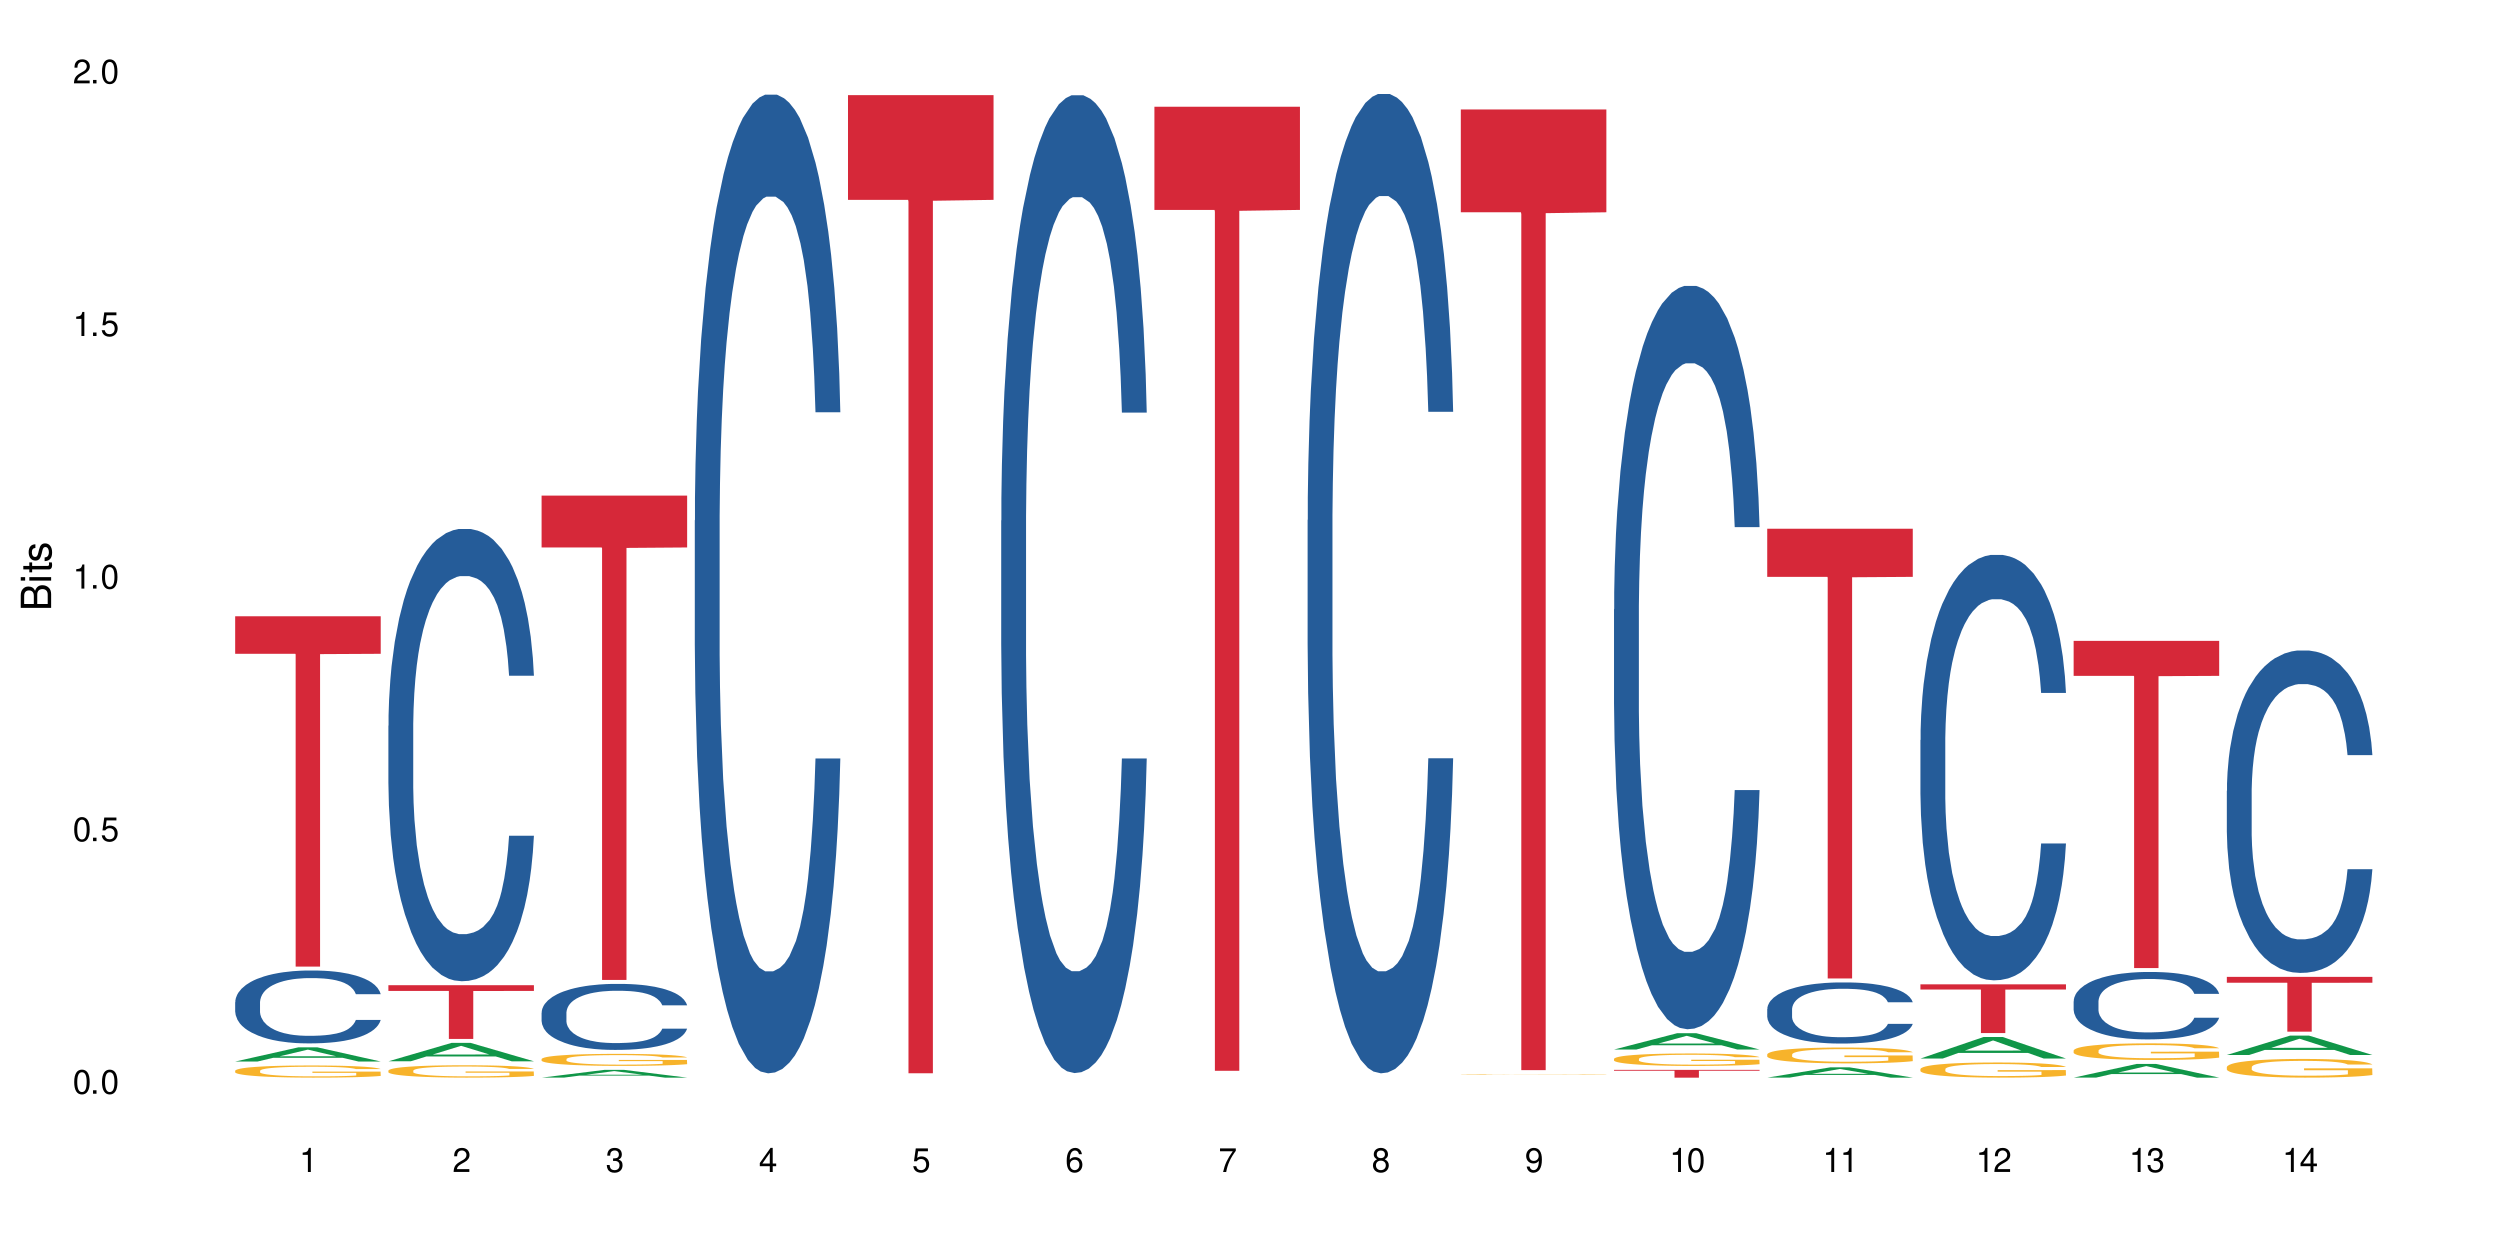 <?xml version="1.0" encoding="UTF-8"?>
<svg xmlns="http://www.w3.org/2000/svg" xmlns:xlink="http://www.w3.org/1999/xlink" width="720" height="360" viewBox="0 0 720 360">
<defs>
<g>
<g id="glyph-0-0">
</g>
<g id="glyph-0-1">
<path d="M 2.641 -6.938 C 2 -6.938 1.422 -6.656 1.078 -6.172 C 0.641 -5.562 0.406 -4.641 0.406 -3.359 C 0.406 -1.016 1.188 0.219 2.641 0.219 C 4.078 0.219 4.859 -1.016 4.859 -3.297 C 4.859 -4.641 4.656 -5.547 4.203 -6.172 C 3.844 -6.656 3.281 -6.938 2.641 -6.938 Z M 2.641 -6.188 C 3.547 -6.188 4 -5.25 4 -3.375 C 4 -1.406 3.562 -0.484 2.625 -0.484 C 1.734 -0.484 1.281 -1.438 1.281 -3.344 C 1.281 -5.25 1.734 -6.188 2.641 -6.188 Z M 2.641 -6.188 "/>
</g>
<g id="glyph-0-2">
<path d="M 1.828 -1 L 0.828 -1 L 0.828 0 L 1.828 0 Z M 1.828 -1 "/>
</g>
<g id="glyph-0-3">
<path d="M 4.562 -6.797 L 1.062 -6.797 L 0.547 -3.094 L 1.328 -3.094 C 1.719 -3.562 2.047 -3.734 2.578 -3.734 C 3.484 -3.734 4.062 -3.109 4.062 -2.094 C 4.062 -1.125 3.484 -0.531 2.578 -0.531 C 1.828 -0.531 1.375 -0.906 1.188 -1.672 L 0.328 -1.672 C 0.453 -1.109 0.547 -0.844 0.75 -0.594 C 1.125 -0.078 1.828 0.219 2.594 0.219 C 3.969 0.219 4.922 -0.781 4.922 -2.219 C 4.922 -3.562 4.031 -4.484 2.719 -4.484 C 2.25 -4.484 1.859 -4.359 1.469 -4.062 L 1.734 -5.969 L 4.562 -5.969 Z M 4.562 -6.797 "/>
</g>
<g id="glyph-0-4">
<path d="M 2.484 -4.938 L 2.484 0 L 3.328 0 L 3.328 -6.938 L 2.766 -6.938 C 2.469 -5.875 2.281 -5.734 0.984 -5.562 L 0.984 -4.938 Z M 2.484 -4.938 "/>
</g>
<g id="glyph-0-5">
<path d="M 4.859 -0.828 L 1.281 -0.828 C 1.359 -1.406 1.672 -1.781 2.5 -2.281 L 3.469 -2.828 C 4.406 -3.344 4.906 -4.062 4.906 -4.906 C 4.906 -5.484 4.672 -6.031 4.266 -6.406 C 3.859 -6.766 3.375 -6.938 2.719 -6.938 C 1.859 -6.938 1.219 -6.625 0.844 -6.031 C 0.609 -5.672 0.5 -5.234 0.484 -4.531 L 1.328 -4.531 C 1.359 -5.016 1.406 -5.281 1.531 -5.516 C 1.75 -5.938 2.188 -6.203 2.703 -6.203 C 3.469 -6.203 4.031 -5.641 4.031 -4.891 C 4.031 -4.344 3.719 -3.859 3.125 -3.516 L 2.234 -3 C 0.812 -2.172 0.406 -1.531 0.328 -0.016 L 4.859 -0.016 Z M 4.859 -0.828 "/>
</g>
<g id="glyph-0-6">
<path d="M 2.125 -3.188 L 2.578 -3.188 C 3.5 -3.188 3.984 -2.766 3.984 -1.922 C 3.984 -1.062 3.469 -0.531 2.594 -0.531 C 1.656 -0.531 1.203 -1 1.156 -2.016 L 0.312 -2.016 C 0.344 -1.453 0.438 -1.094 0.609 -0.781 C 0.953 -0.109 1.625 0.219 2.547 0.219 C 3.953 0.219 4.859 -0.625 4.859 -1.938 C 4.859 -2.828 4.516 -3.297 3.703 -3.594 C 4.344 -3.844 4.656 -4.328 4.656 -5.031 C 4.656 -6.219 3.875 -6.938 2.578 -6.938 C 1.203 -6.938 0.484 -6.172 0.453 -4.703 L 1.297 -4.703 C 1.312 -5.125 1.344 -5.359 1.453 -5.578 C 1.641 -5.969 2.062 -6.203 2.594 -6.203 C 3.344 -6.203 3.797 -5.75 3.797 -5 C 3.797 -4.516 3.609 -4.219 3.25 -4.047 C 3.016 -3.953 2.703 -3.922 2.125 -3.906 Z M 2.125 -3.188 "/>
</g>
<g id="glyph-0-7">
<path d="M 3.141 -1.672 L 3.141 0 L 3.984 0 L 3.984 -1.672 L 4.984 -1.672 L 4.984 -2.438 L 3.984 -2.438 L 3.984 -6.938 L 3.359 -6.938 L 0.266 -2.578 L 0.266 -1.672 Z M 3.141 -2.438 L 1 -2.438 L 3.141 -5.5 Z M 3.141 -2.438 "/>
</g>
<g id="glyph-0-8">
<path d="M 4.781 -5.125 C 4.609 -6.266 3.891 -6.938 2.844 -6.938 C 2.094 -6.938 1.422 -6.578 1.031 -5.953 C 0.594 -5.266 0.406 -4.422 0.406 -3.172 C 0.406 -2 0.578 -1.25 0.984 -0.641 C 1.359 -0.078 1.953 0.219 2.703 0.219 C 3.984 0.219 4.922 -0.75 4.922 -2.094 C 4.922 -3.375 4.062 -4.281 2.844 -4.281 C 2.172 -4.281 1.641 -4.031 1.281 -3.516 C 1.281 -5.234 1.828 -6.188 2.797 -6.188 C 3.391 -6.188 3.797 -5.797 3.938 -5.125 Z M 2.734 -3.531 C 3.547 -3.531 4.062 -2.953 4.062 -2.031 C 4.062 -1.156 3.484 -0.531 2.703 -0.531 C 1.922 -0.531 1.328 -1.188 1.328 -2.078 C 1.328 -2.938 1.906 -3.531 2.734 -3.531 Z M 2.734 -3.531 "/>
</g>
<g id="glyph-0-9">
<path d="M 4.984 -6.797 L 0.438 -6.797 L 0.438 -5.969 L 4.109 -5.969 C 2.5 -3.656 1.828 -2.234 1.328 0 L 2.219 0 C 2.594 -2.172 3.453 -4.047 4.984 -6.094 Z M 4.984 -6.797 "/>
</g>
<g id="glyph-0-10">
<path d="M 3.75 -3.656 C 4.469 -4.094 4.688 -4.438 4.688 -5.078 C 4.688 -6.172 3.844 -6.938 2.641 -6.938 C 1.438 -6.938 0.594 -6.172 0.594 -5.094 C 0.594 -4.438 0.812 -4.094 1.516 -3.656 C 0.734 -3.266 0.359 -2.703 0.359 -1.922 C 0.359 -0.656 1.281 0.219 2.641 0.219 C 3.984 0.219 4.922 -0.656 4.922 -1.922 C 4.922 -2.703 4.531 -3.266 3.75 -3.656 Z M 2.641 -6.188 C 3.359 -6.188 3.812 -5.75 3.812 -5.062 C 3.812 -4.406 3.344 -3.984 2.641 -3.984 C 1.922 -3.984 1.453 -4.406 1.453 -5.078 C 1.453 -5.75 1.922 -6.188 2.641 -6.188 Z M 2.641 -3.266 C 3.484 -3.266 4.062 -2.719 4.062 -1.906 C 4.062 -1.078 3.484 -0.531 2.625 -0.531 C 1.797 -0.531 1.219 -1.094 1.219 -1.906 C 1.219 -2.719 1.781 -3.266 2.641 -3.266 Z M 2.641 -3.266 "/>
</g>
<g id="glyph-0-11">
<path d="M 0.516 -1.578 C 0.672 -0.453 1.406 0.219 2.438 0.219 C 3.188 0.219 3.859 -0.141 4.266 -0.766 C 4.688 -1.453 4.891 -2.297 4.891 -3.547 C 4.891 -4.719 4.703 -5.453 4.312 -6.078 C 3.938 -6.641 3.344 -6.938 2.594 -6.938 C 1.297 -6.938 0.359 -5.969 0.359 -4.625 C 0.359 -3.344 1.234 -2.453 2.453 -2.453 C 3.094 -2.453 3.578 -2.672 4.016 -3.203 C 4 -1.484 3.469 -0.531 2.5 -0.531 C 1.906 -0.531 1.484 -0.906 1.359 -1.578 Z M 2.578 -6.203 C 3.375 -6.203 3.969 -5.531 3.969 -4.641 C 3.969 -3.797 3.391 -3.188 2.547 -3.188 C 1.734 -3.188 1.234 -3.766 1.234 -4.688 C 1.234 -5.562 1.797 -6.203 2.578 -6.203 Z M 2.578 -6.203 "/>
</g>
<g id="glyph-1-0">
</g>
<g id="glyph-1-1">
<path d="M 0 -0.953 L 0 -4.891 C 0 -5.719 -0.234 -6.344 -0.734 -6.797 C -1.188 -7.234 -1.812 -7.469 -2.5 -7.469 C -3.547 -7.469 -4.188 -7 -4.625 -5.875 C -4.984 -6.688 -5.625 -7.094 -6.531 -7.094 C -7.172 -7.094 -7.734 -6.859 -8.141 -6.391 C -8.562 -5.922 -8.75 -5.344 -8.75 -4.5 L -8.75 -0.953 Z M -4.984 -2.062 L -7.766 -2.062 L -7.766 -4.219 C -7.766 -4.844 -7.688 -5.203 -7.453 -5.5 C -7.219 -5.812 -6.859 -5.969 -6.375 -5.969 C -5.891 -5.969 -5.531 -5.812 -5.297 -5.5 C -5.062 -5.203 -4.984 -4.844 -4.984 -4.219 Z M -0.984 -2.062 L -4 -2.062 L -4 -4.781 C -4 -5.766 -3.438 -6.359 -2.484 -6.359 C -1.547 -6.359 -0.984 -5.766 -0.984 -4.781 Z M -0.984 -2.062 "/>
</g>
<g id="glyph-1-2">
<path d="M -6.281 -1.797 L -6.281 -0.797 L 0 -0.797 L 0 -1.797 Z M -8.75 -1.797 L -8.75 -0.797 L -7.484 -0.797 L -7.484 -1.797 Z M -8.75 -1.797 "/>
</g>
<g id="glyph-1-3">
<path d="M -6.281 -3.047 L -6.281 -2.016 L -8.016 -2.016 L -8.016 -1.016 L -6.281 -1.016 L -6.281 -0.172 L -5.469 -0.172 L -5.469 -1.016 L -0.719 -1.016 C -0.078 -1.016 0.281 -1.453 0.281 -2.234 C 0.281 -2.5 0.25 -2.719 0.188 -3.047 L -0.641 -3.047 C -0.609 -2.906 -0.594 -2.766 -0.594 -2.562 C -0.594 -2.141 -0.719 -2.016 -1.156 -2.016 L -5.469 -2.016 L -5.469 -3.047 Z M -6.281 -3.047 "/>
</g>
<g id="glyph-1-4">
<path d="M -4.531 -5.25 C -5.766 -5.25 -6.469 -4.422 -6.469 -2.969 C -6.469 -1.516 -5.719 -0.562 -4.547 -0.562 C -3.562 -0.562 -3.094 -1.062 -2.734 -2.562 L -2.516 -3.484 C -2.344 -4.188 -2.094 -4.469 -1.641 -4.469 C -1.047 -4.469 -0.641 -3.875 -0.641 -3 C -0.641 -2.453 -0.797 -2 -1.062 -1.75 C -1.25 -1.594 -1.422 -1.531 -1.875 -1.469 L -1.875 -0.406 C -0.422 -0.453 0.281 -1.266 0.281 -2.922 C 0.281 -4.5 -0.5 -5.516 -1.719 -5.516 C -2.656 -5.516 -3.172 -4.984 -3.469 -3.734 L -3.703 -2.766 C -3.891 -1.953 -4.156 -1.609 -4.594 -1.609 C -5.188 -1.609 -5.547 -2.125 -5.547 -2.938 C -5.547 -3.75 -5.203 -4.172 -4.531 -4.203 Z M -4.531 -5.25 "/>
</g>
</g>
</defs>
<rect x="-72" y="-36" width="864" height="432" fill="rgb(100%, 100%, 100%)" fill-opacity="1"/>
<path fill-rule="nonzero" fill="rgb(6.275%, 58.824%, 28.235%)" fill-opacity="1" d="M 67.73 305.715 L 67.777 305.711 L 85.914 301.637 L 91.422 301.637 L 109.648 305.719 L 103.242 305.719 L 98.676 304.652 L 78.656 304.652 L 74.18 305.715 L 67.73 305.715 L 80.582 304.215 L 96.84 304.211 L 88.734 302.305 L 88.645 302.301 L 88.555 302.312 L 80.539 304.211 L 80.582 304.215 Z M 67.73 305.715 "/>
<path fill-rule="nonzero" fill="rgb(14.51%, 36.078%, 60%)" fill-opacity="1" d="M 67.73 288.645 L 67.781 288.625 L 67.781 288.164 L 67.934 287.434 L 68.293 286.516 L 68.652 285.883 L 69.57 284.75 L 70.848 283.656 L 72.18 282.812 L 73.148 282.312 L 74.02 281.93 L 76.012 281.219 L 77.289 280.855 L 78.672 280.527 L 80.355 280.203 L 81.582 280.012 L 84.344 279.703 L 86.391 279.57 L 87.973 279.512 L 91.398 279.512 L 93.441 279.59 L 94.926 279.684 L 96.562 279.84 L 97.941 280.012 L 100.344 280.434 L 102.492 280.969 L 103.461 281.277 L 104.996 281.871 L 106.172 282.445 L 106.988 282.945 L 107.91 283.656 L 108.727 284.52 L 109.34 285.496 L 109.648 286.324 L 102.492 286.324 L 102.133 285.555 L 101.723 284.961 L 100.957 284.176 L 100.191 283.617 L 99.117 283.062 L 98.145 282.695 L 96.816 282.332 L 95.641 282.102 L 94.414 281.93 L 93.238 281.812 L 90.988 281.699 L 88.383 281.699 L 87.41 281.738 L 85.418 281.891 L 84.344 282.023 L 82.812 282.293 L 81.738 282.543 L 80.461 282.926 L 79.59 283.254 L 78.516 283.75 L 77.75 284.191 L 76.883 284.828 L 76.371 285.305 L 75.91 285.844 L 75.5 286.477 L 75.195 287.148 L 74.988 287.859 L 74.887 288.547 L 74.887 291.523 L 74.988 292.211 L 75.246 293.02 L 75.91 294.188 L 76.883 295.207 L 78.004 296.012 L 79.078 296.586 L 79.691 296.855 L 80.512 297.164 L 81.789 297.547 L 83.629 297.93 L 84.703 298.082 L 86.34 298.238 L 88.023 298.312 L 90.273 298.312 L 92.27 298.238 L 93.598 298.141 L 94.977 297.988 L 96.867 297.66 L 98.043 297.355 L 99.066 296.988 L 99.832 296.625 L 100.344 296.316 L 101.109 295.723 L 101.723 295.07 L 102.184 294.398 L 102.492 293.746 L 109.648 293.746 L 109.34 294.516 L 108.883 295.262 L 108.422 295.82 L 107.707 296.492 L 106.887 297.086 L 105.711 297.758 L 104.742 298.199 L 103.461 298.68 L 102.285 299.043 L 101.008 299.367 L 99.117 299.754 L 97.891 299.945 L 96.562 300.117 L 94.977 300.27 L 92.984 300.406 L 90.836 300.48 L 88.844 300.5 L 86.695 300.461 L 85.109 300.387 L 83.016 300.211 L 80.41 299.867 L 78.516 299.504 L 77.035 299.137 L 75.758 298.754 L 74.324 298.238 L 72.484 297.391 L 71.359 296.738 L 70.594 296.203 L 69.723 295.453 L 69.109 294.785 L 68.395 293.707 L 67.883 292.348 L 67.73 291.293 Z M 67.73 288.645 "/>
<path fill-rule="nonzero" fill="rgb(96.863%, 70.196%, 16.863%)" fill-opacity="1" d="M 67.73 308.355 L 67.781 308.355 L 67.781 308.289 L 67.988 308.145 L 68.496 307.949 L 69.164 307.785 L 69.879 307.656 L 70.34 307.59 L 71.105 307.492 L 71.77 307.422 L 73.457 307.281 L 75.602 307.145 L 76.777 307.086 L 78.109 307.031 L 80 306.973 L 80.867 306.949 L 83.527 306.898 L 86.543 306.867 L 89.863 306.855 L 91.398 306.859 L 93.496 306.875 L 96.355 306.91 L 97.992 306.941 L 99.27 306.973 L 100.602 307.016 L 102.234 307.078 L 103.77 307.156 L 104.996 307.23 L 106.223 307.328 L 107.246 307.43 L 108.113 307.543 L 108.883 307.676 L 109.34 307.789 L 109.648 307.898 L 102.543 307.898 L 102.133 307.789 L 101.672 307.703 L 100.906 307.598 L 100.141 307.52 L 99.375 307.457 L 97.941 307.375 L 96.715 307.324 L 95.18 307.281 L 93.699 307.25 L 92.012 307.23 L 90.988 307.227 L 88.281 307.227 L 85.828 307.246 L 84.395 307.273 L 83.375 307.297 L 81.941 307.348 L 81.074 307.387 L 80.562 307.41 L 79.027 307.508 L 78.004 307.598 L 77.445 307.66 L 76.727 307.754 L 76.215 307.844 L 75.652 307.969 L 75.348 308.066 L 74.938 308.285 L 74.887 308.859 L 75.039 308.98 L 75.348 309.113 L 75.758 309.227 L 76.371 309.348 L 76.984 309.441 L 78.059 309.566 L 78.977 309.648 L 79.691 309.703 L 81.074 309.789 L 81.637 309.816 L 82.965 309.875 L 84.344 309.922 L 86.031 309.957 L 87.309 309.977 L 89.355 309.992 L 91.961 309.992 L 95.027 309.977 L 96.969 309.949 L 98.301 309.922 L 99.168 309.902 L 100.242 309.867 L 101.008 309.836 L 101.723 309.801 L 102.594 309.746 L 102.594 308.98 L 89.969 308.977 L 89.969 308.621 L 109.598 308.617 L 109.648 309.867 L 108.574 309.953 L 107.246 310.035 L 105.969 310.102 L 104.637 310.152 L 102.746 310.215 L 101.215 310.254 L 98.863 310.297 L 96.715 310.328 L 94.465 310.348 L 92.473 310.355 L 90.121 310.359 L 88.023 310.352 L 85.777 310.332 L 83.988 310.309 L 82.352 310.277 L 80.715 310.234 L 78.672 310.168 L 77.34 310.113 L 75.961 310.047 L 74.582 309.965 L 73.355 309.879 L 72.535 309.812 L 71.719 309.734 L 70.848 309.641 L 70.031 309.531 L 69.418 309.43 L 68.855 309.32 L 68.445 309.215 L 68.039 309.07 L 67.832 308.953 L 67.73 308.855 Z M 67.73 308.355 "/>
<path fill-rule="nonzero" fill="rgb(83.922%, 15.686%, 22.353%)" fill-opacity="1" d="M 67.73 177.492 L 109.648 177.492 L 109.648 188.293 L 92.18 188.387 L 92.18 278.375 L 85.148 278.375 L 85.148 188.48 L 85.047 188.293 L 67.73 188.293 Z M 67.73 177.492 "/>
<path fill-rule="nonzero" fill="rgb(6.275%, 58.824%, 28.235%)" fill-opacity="1" d="M 111.855 305.648 L 111.898 305.645 L 130.035 300.355 L 135.543 300.355 L 153.77 305.656 L 147.367 305.656 L 142.801 304.27 L 122.781 304.27 L 118.301 305.648 L 111.855 305.648 L 124.707 303.699 L 140.961 303.695 L 132.855 301.219 L 132.766 301.215 L 132.68 301.23 L 124.66 303.695 L 124.707 303.699 Z M 111.855 305.648 "/>
<path fill-rule="nonzero" fill="rgb(14.51%, 36.078%, 60%)" fill-opacity="1" d="M 111.855 209.016 L 111.906 208.898 L 111.906 206.039 L 112.059 201.516 L 112.418 195.801 L 112.773 191.871 L 113.695 184.848 L 114.973 178.062 L 116.301 172.824 L 117.273 169.727 L 118.141 167.348 L 120.137 162.941 L 121.414 160.68 L 122.793 158.656 L 124.48 156.629 L 125.707 155.441 L 128.469 153.535 L 130.512 152.703 L 132.098 152.344 L 135.523 152.344 L 137.566 152.82 L 139.047 153.418 L 140.684 154.367 L 142.066 155.441 L 144.469 158.059 L 146.613 161.395 L 147.586 163.297 L 149.117 166.988 L 150.293 170.562 L 151.113 173.656 L 152.031 178.062 L 152.852 183.418 L 153.465 189.492 L 153.77 194.609 L 146.613 194.609 L 146.258 189.848 L 145.848 186.156 L 145.082 181.277 L 144.312 177.824 L 143.242 174.371 L 142.27 172.109 L 140.941 169.848 L 139.766 168.418 L 138.539 167.348 L 137.363 166.633 L 135.113 165.918 L 132.504 165.918 L 131.535 166.156 L 129.539 167.109 L 128.469 167.941 L 126.934 169.609 L 125.859 171.156 L 124.582 173.539 L 123.715 175.562 L 122.641 178.656 L 121.875 181.395 L 121.004 185.324 L 120.492 188.301 L 120.031 191.633 L 119.625 195.562 L 119.316 199.73 L 119.113 204.137 L 119.012 208.422 L 119.012 226.875 L 119.113 231.16 L 119.367 236.164 L 120.031 243.426 L 121.004 249.734 L 122.129 254.734 L 123.203 258.309 L 123.816 259.973 L 124.633 261.879 L 125.91 264.262 L 127.75 266.641 L 128.824 267.594 L 130.461 268.547 L 132.148 269.023 L 134.398 269.023 L 136.391 268.547 L 137.719 267.953 L 139.102 267 L 140.992 264.977 L 142.168 263.07 L 143.188 260.809 L 143.957 258.547 L 144.469 256.641 L 145.234 252.949 L 145.848 248.902 L 146.309 244.734 L 146.613 240.688 L 153.77 240.688 L 153.465 245.449 L 153.004 250.094 L 152.543 253.547 L 151.828 257.711 L 151.012 261.402 L 149.836 265.57 L 148.863 268.309 L 147.586 271.285 L 146.41 273.547 L 145.133 275.57 L 143.242 277.953 L 142.012 279.145 L 140.684 280.215 L 139.102 281.168 L 137.105 282 L 134.961 282.477 L 132.965 282.598 L 130.82 282.359 L 129.234 281.883 L 127.137 280.809 L 124.531 278.668 L 122.641 276.406 L 121.156 274.141 L 119.879 271.762 L 118.449 268.547 L 116.609 263.309 L 115.484 259.262 L 114.715 255.926 L 113.848 251.281 L 113.234 247.117 L 112.52 240.449 L 112.008 231.996 L 111.855 225.445 Z M 111.855 209.016 "/>
<path fill-rule="nonzero" fill="rgb(96.863%, 70.196%, 16.863%)" fill-opacity="1" d="M 111.855 308.32 L 111.906 308.316 L 111.906 308.25 L 112.109 308.105 L 112.621 307.902 L 113.285 307.738 L 114 307.605 L 114.461 307.539 L 115.227 307.441 L 115.891 307.367 L 117.578 307.223 L 119.727 307.086 L 120.902 307.027 L 122.23 306.973 L 124.121 306.91 L 124.992 306.887 L 127.648 306.836 L 130.664 306.801 L 133.988 306.793 L 135.523 306.797 L 137.617 306.809 L 140.48 306.844 L 142.117 306.879 L 143.395 306.91 L 144.723 306.953 L 146.359 307.016 L 147.891 307.094 L 149.117 307.172 L 150.348 307.27 L 151.367 307.375 L 152.238 307.488 L 153.004 307.625 L 153.465 307.742 L 153.77 307.855 L 146.664 307.855 L 146.258 307.742 L 145.797 307.652 L 145.031 307.543 L 144.262 307.465 L 143.496 307.406 L 142.066 307.32 L 140.84 307.27 L 139.305 307.223 L 137.82 307.191 L 136.137 307.172 L 135.113 307.168 L 132.402 307.168 L 129.949 307.191 L 128.52 307.215 L 127.496 307.242 L 126.066 307.289 L 125.195 307.328 L 124.684 307.355 L 123.152 307.457 L 122.129 307.547 L 121.566 307.609 L 120.852 307.707 L 120.34 307.797 L 119.777 307.926 L 119.469 308.023 L 119.062 308.246 L 119.012 308.832 L 119.164 308.953 L 119.469 309.09 L 119.879 309.207 L 120.492 309.328 L 121.105 309.426 L 122.18 309.551 L 123.102 309.637 L 123.816 309.691 L 125.195 309.777 L 125.758 309.809 L 127.086 309.867 L 128.469 309.914 L 130.152 309.953 L 131.434 309.973 L 133.477 309.988 L 136.082 309.988 L 139.152 309.969 L 141.094 309.941 L 142.422 309.914 L 143.293 309.895 L 144.363 309.855 L 145.133 309.824 L 145.848 309.789 L 146.715 309.734 L 146.715 308.953 L 134.09 308.953 L 134.09 308.586 L 153.719 308.582 L 153.77 309.855 L 152.699 309.945 L 151.367 310.031 L 150.09 310.094 L 148.762 310.148 L 146.871 310.211 L 145.336 310.25 L 142.984 310.297 L 140.84 310.324 L 138.59 310.344 L 136.594 310.355 L 134.242 310.359 L 132.148 310.352 L 129.898 310.332 L 128.109 310.305 L 126.473 310.273 L 124.84 310.23 L 122.793 310.164 L 121.465 310.109 L 120.082 310.039 L 118.703 309.957 L 117.477 309.871 L 116.66 309.801 L 115.84 309.723 L 114.973 309.625 L 114.152 309.516 L 113.539 309.414 L 112.98 309.301 L 112.57 309.191 L 112.16 309.047 L 111.957 308.93 L 111.855 308.828 Z M 111.855 308.32 "/>
<path fill-rule="nonzero" fill="rgb(83.922%, 15.686%, 22.353%)" fill-opacity="1" d="M 111.855 283.734 L 153.77 283.734 L 153.77 285.391 L 136.301 285.406 L 136.301 299.215 L 129.273 299.215 L 129.273 285.418 L 129.172 285.391 L 111.855 285.391 Z M 111.855 283.734 "/>
<path fill-rule="nonzero" fill="rgb(6.275%, 58.824%, 28.235%)" fill-opacity="1" d="M 155.977 310.355 L 156.023 310.355 L 174.16 308.113 L 179.668 308.113 L 197.895 310.359 L 191.488 310.359 L 186.922 309.773 L 166.902 309.773 L 162.426 310.355 L 155.977 310.355 L 168.828 309.531 L 185.086 309.527 L 176.98 308.48 L 176.891 308.48 L 176.801 308.484 L 168.785 309.527 L 168.828 309.531 Z M 155.977 310.355 "/>
<path fill-rule="nonzero" fill="rgb(14.51%, 36.078%, 60%)" fill-opacity="1" d="M 155.977 291.637 L 156.027 291.621 L 156.027 291.203 L 156.18 290.543 L 156.539 289.707 L 156.898 289.133 L 157.816 288.109 L 159.094 287.117 L 160.426 286.355 L 161.395 285.902 L 162.266 285.555 L 164.258 284.91 L 165.535 284.582 L 166.918 284.285 L 168.602 283.992 L 169.828 283.816 L 172.59 283.539 L 174.637 283.418 L 176.219 283.367 L 179.645 283.367 L 181.688 283.434 L 183.172 283.523 L 184.809 283.66 L 186.188 283.816 L 188.59 284.199 L 190.738 284.688 L 191.707 284.965 L 193.242 285.504 L 194.418 286.023 L 195.234 286.477 L 196.156 287.117 L 196.973 287.902 L 197.586 288.789 L 197.895 289.535 L 190.738 289.535 L 190.379 288.84 L 189.969 288.301 L 189.203 287.59 L 188.438 287.086 L 187.363 286.582 L 186.391 286.25 L 185.062 285.918 L 183.887 285.711 L 182.66 285.555 L 181.484 285.449 L 179.234 285.348 L 176.629 285.348 L 175.656 285.383 L 173.664 285.52 L 172.59 285.641 L 171.059 285.887 L 169.984 286.109 L 168.707 286.457 L 167.836 286.754 L 166.762 287.207 L 165.996 287.605 L 165.129 288.18 L 164.617 288.613 L 164.156 289.102 L 163.746 289.672 L 163.441 290.281 L 163.234 290.926 L 163.133 291.551 L 163.133 294.242 L 163.234 294.871 L 163.492 295.598 L 164.156 296.66 L 165.129 297.582 L 166.25 298.309 L 167.324 298.832 L 167.938 299.074 L 168.758 299.352 L 170.035 299.699 L 171.875 300.047 L 172.949 300.188 L 174.582 300.324 L 176.27 300.395 L 178.52 300.395 L 180.512 300.324 L 181.844 300.238 L 183.223 300.102 L 185.113 299.805 L 186.289 299.527 L 187.312 299.195 L 188.078 298.867 L 188.59 298.59 L 189.355 298.051 L 189.969 297.457 L 190.43 296.852 L 190.738 296.258 L 197.895 296.258 L 197.586 296.953 L 197.129 297.633 L 196.668 298.137 L 195.953 298.746 L 195.133 299.285 L 193.957 299.891 L 192.988 300.293 L 191.707 300.727 L 190.531 301.055 L 189.254 301.352 L 187.363 301.699 L 186.137 301.871 L 184.809 302.027 L 183.223 302.168 L 181.23 302.289 L 179.082 302.359 L 177.09 302.375 L 174.941 302.344 L 173.355 302.273 L 171.262 302.117 L 168.652 301.805 L 166.762 301.473 L 165.281 301.145 L 164.004 300.797 L 162.57 300.324 L 160.73 299.562 L 159.605 298.969 L 158.84 298.484 L 157.969 297.805 L 157.355 297.199 L 156.641 296.227 L 156.129 294.992 L 155.977 294.035 Z M 155.977 291.637 "/>
<path fill-rule="nonzero" fill="rgb(96.863%, 70.196%, 16.863%)" fill-opacity="1" d="M 155.977 304.996 L 156.027 304.992 L 156.027 304.93 L 156.234 304.789 L 156.742 304.594 L 157.41 304.43 L 158.125 304.305 L 158.582 304.238 L 159.352 304.145 L 160.016 304.074 L 161.703 303.934 L 163.848 303.801 L 165.023 303.742 L 166.355 303.688 L 168.246 303.629 L 169.113 303.605 L 171.773 303.555 L 174.789 303.523 L 178.109 303.516 L 179.645 303.516 L 181.742 303.531 L 184.602 303.566 L 186.238 303.598 L 187.516 303.629 L 188.848 303.668 L 190.48 303.734 L 192.016 303.809 L 193.242 303.883 L 194.469 303.98 L 195.492 304.082 L 196.359 304.191 L 197.129 304.324 L 197.586 304.434 L 197.895 304.547 L 190.789 304.547 L 190.379 304.434 L 189.918 304.348 L 189.152 304.246 L 188.387 304.168 L 187.617 304.109 L 186.188 304.027 L 184.961 303.977 L 183.426 303.934 L 181.945 303.902 L 180.258 303.883 L 179.234 303.879 L 176.527 303.879 L 174.074 303.898 L 172.641 303.926 L 171.617 303.949 L 170.188 303.996 L 169.32 304.035 L 168.809 304.062 L 167.273 304.16 L 166.25 304.246 L 165.688 304.309 L 164.973 304.402 L 164.461 304.488 L 163.898 304.613 L 163.594 304.711 L 163.184 304.926 L 163.133 305.492 L 163.285 305.613 L 163.594 305.742 L 164.004 305.855 L 164.617 305.977 L 165.23 306.07 L 166.305 306.191 L 167.223 306.273 L 167.938 306.328 L 169.32 306.414 L 169.883 306.441 L 171.211 306.5 L 172.59 306.543 L 174.277 306.582 L 175.555 306.602 L 177.602 306.617 L 180.207 306.617 L 183.273 306.598 L 185.215 306.57 L 186.547 306.547 L 187.414 306.523 L 188.488 306.488 L 189.254 306.457 L 189.969 306.422 L 190.84 306.371 L 190.84 305.613 L 178.215 305.609 L 178.215 305.258 L 197.844 305.254 L 197.895 306.488 L 196.82 306.574 L 195.492 306.656 L 194.215 306.719 L 192.883 306.773 L 190.992 306.836 L 189.461 306.871 L 187.109 306.918 L 184.961 306.945 L 182.711 306.965 L 180.719 306.973 L 178.367 306.977 L 176.27 306.969 L 174.023 306.949 L 172.234 306.926 L 170.598 306.895 L 168.961 306.852 L 166.918 306.785 L 165.586 306.734 L 164.207 306.668 L 162.828 306.586 L 161.602 306.504 L 160.781 306.438 L 159.965 306.359 L 159.094 306.266 L 158.277 306.156 L 157.664 306.059 L 157.102 305.949 L 156.691 305.844 L 156.285 305.703 L 156.078 305.59 L 155.977 305.492 Z M 155.977 304.996 "/>
<path fill-rule="nonzero" fill="rgb(83.922%, 15.686%, 22.353%)" fill-opacity="1" d="M 155.977 142.738 L 197.895 142.738 L 197.895 157.668 L 180.426 157.801 L 180.426 282.227 L 173.395 282.227 L 173.395 157.93 L 173.293 157.668 L 155.977 157.668 Z M 155.977 142.738 "/>
<path fill-rule="nonzero" fill="rgb(14.51%, 36.078%, 60%)" fill-opacity="1" d="M 200.102 149.902 L 200.152 149.645 L 200.152 143.461 L 200.305 133.672 L 200.664 121.305 L 201.02 112.801 L 201.941 97.602 L 203.219 82.918 L 204.547 71.582 L 205.52 64.883 L 206.387 59.73 L 208.383 50.195 L 209.66 45.301 L 211.039 40.922 L 212.727 36.543 L 213.953 33.965 L 216.715 29.844 L 218.758 28.039 L 220.344 27.27 L 223.77 27.27 L 225.812 28.297 L 227.293 29.586 L 228.93 31.648 L 230.312 33.965 L 232.715 39.633 L 234.859 46.848 L 235.832 50.969 L 237.363 58.957 L 238.539 66.688 L 239.359 73.383 L 240.277 82.918 L 241.098 94.512 L 241.711 107.648 L 242.016 118.727 L 234.859 118.727 L 234.504 108.422 L 234.094 100.438 L 233.328 89.871 L 232.559 82.402 L 231.488 74.93 L 230.516 70.035 L 229.188 65.141 L 228.012 62.047 L 226.785 59.73 L 225.609 58.184 L 223.359 56.637 L 220.75 56.637 L 219.781 57.152 L 217.785 59.215 L 216.715 61.02 L 215.18 64.625 L 214.105 67.973 L 212.828 73.125 L 211.961 77.508 L 210.887 84.203 L 210.117 90.129 L 209.25 98.633 L 208.738 105.074 L 208.277 112.289 L 207.871 120.789 L 207.562 129.805 L 207.359 139.34 L 207.258 148.613 L 207.258 188.547 L 207.359 197.82 L 207.613 208.645 L 208.277 224.359 L 209.25 238.012 L 210.375 248.832 L 211.449 256.562 L 212.062 260.168 L 212.879 264.293 L 214.156 269.445 L 215.996 274.598 L 217.07 276.66 L 218.707 278.719 L 220.395 279.75 L 222.645 279.75 L 224.637 278.719 L 225.965 277.43 L 227.348 275.371 L 229.238 270.992 L 230.414 266.867 L 231.434 261.973 L 232.203 257.078 L 232.715 252.957 L 233.48 244.969 L 234.094 236.211 L 234.555 227.191 L 234.859 218.434 L 242.016 218.434 L 241.711 228.738 L 241.25 238.785 L 240.789 246.258 L 240.074 255.273 L 239.258 263.262 L 238.082 272.277 L 237.109 278.203 L 235.832 284.645 L 234.656 289.539 L 233.379 293.922 L 231.488 299.074 L 230.258 301.648 L 228.93 303.969 L 227.348 306.027 L 225.352 307.832 L 223.207 308.863 L 221.211 309.121 L 219.066 308.605 L 217.48 307.574 L 215.383 305.258 L 212.777 300.617 L 210.887 295.723 L 209.402 290.828 L 208.125 285.676 L 206.695 278.719 L 204.855 267.383 L 203.73 258.625 L 202.961 251.41 L 202.094 241.363 L 201.48 232.344 L 200.766 217.918 L 200.254 199.625 L 200.102 185.457 Z M 200.102 149.902 "/>
<path fill-rule="nonzero" fill="rgb(83.922%, 15.686%, 22.353%)" fill-opacity="1" d="M 244.223 27.402 L 286.141 27.402 L 286.141 57.559 L 268.672 57.82 L 268.672 309.109 L 261.641 309.109 L 261.641 58.086 L 261.539 57.559 L 244.223 57.559 Z M 244.223 27.402 "/>
<path fill-rule="nonzero" fill="rgb(14.51%, 36.078%, 60%)" fill-opacity="1" d="M 288.348 149.969 L 288.398 149.711 L 288.398 143.531 L 288.551 133.75 L 288.906 121.395 L 289.266 112.902 L 290.188 97.715 L 291.465 83.043 L 292.793 71.715 L 293.766 65.023 L 294.633 59.875 L 296.629 50.352 L 297.906 45.461 L 299.285 41.086 L 300.973 36.707 L 302.199 34.133 L 304.961 30.016 L 307.004 28.215 L 308.59 27.441 L 312.012 27.441 L 314.059 28.473 L 315.539 29.758 L 317.176 31.816 L 318.559 34.133 L 320.961 39.797 L 323.105 47.004 L 324.078 51.125 L 325.609 59.102 L 326.785 66.824 L 327.605 73.52 L 328.523 83.043 L 329.344 94.625 L 329.957 107.754 L 330.262 118.82 L 323.105 118.82 L 322.75 108.523 L 322.34 100.547 L 321.574 89.992 L 320.805 82.527 L 319.73 75.062 L 318.762 70.172 L 317.434 65.281 L 316.258 62.191 L 315.031 59.875 L 313.855 58.332 L 311.605 56.785 L 308.996 56.785 L 308.027 57.301 L 306.031 59.359 L 304.961 61.164 L 303.426 64.766 L 302.352 68.113 L 301.074 73.262 L 300.207 77.637 L 299.133 84.328 L 298.363 90.25 L 297.496 98.742 L 296.984 105.18 L 296.523 112.387 L 296.117 120.879 L 295.809 129.891 L 295.605 139.414 L 295.504 148.68 L 295.504 188.578 L 295.605 197.844 L 295.859 208.656 L 296.523 224.359 L 297.496 238 L 298.621 248.812 L 299.695 256.535 L 300.309 260.137 L 301.125 264.258 L 302.402 269.406 L 304.242 274.555 L 305.316 276.613 L 306.953 278.672 L 308.641 279.699 L 310.891 279.699 L 312.883 278.672 L 314.211 277.383 L 315.594 275.324 L 317.484 270.949 L 318.66 266.832 L 319.68 261.941 L 320.449 257.051 L 320.961 252.93 L 321.727 244.949 L 322.34 236.199 L 322.801 227.191 L 323.105 218.438 L 330.262 218.438 L 329.957 228.734 L 329.496 238.773 L 329.035 246.238 L 328.32 255.246 L 327.504 263.227 L 326.328 272.234 L 325.355 278.156 L 324.078 284.59 L 322.902 289.484 L 321.625 293.859 L 319.73 299.008 L 318.504 301.582 L 317.176 303.898 L 315.594 305.957 L 313.598 307.758 L 311.453 308.789 L 309.457 309.047 L 307.312 308.531 L 305.727 307.5 L 303.629 305.184 L 301.023 300.551 L 299.133 295.66 L 297.648 290.77 L 296.371 285.621 L 294.941 278.672 L 293.102 267.344 L 291.977 258.594 L 291.207 251.387 L 290.34 241.348 L 289.727 232.34 L 289.012 217.922 L 288.5 199.648 L 288.348 185.488 Z M 288.348 149.969 "/>
<path fill-rule="nonzero" fill="rgb(83.922%, 15.686%, 22.353%)" fill-opacity="1" d="M 332.469 30.73 L 374.387 30.73 L 374.387 60.453 L 356.918 60.715 L 356.918 308.395 L 349.887 308.395 L 349.887 60.973 L 349.785 60.453 L 332.469 60.453 Z M 332.469 30.73 "/>
<path fill-rule="nonzero" fill="rgb(14.51%, 36.078%, 60%)" fill-opacity="1" d="M 376.594 149.793 L 376.645 149.535 L 376.645 143.348 L 376.797 133.551 L 377.152 121.176 L 377.512 112.668 L 378.434 97.457 L 379.711 82.762 L 381.039 71.418 L 382.012 64.715 L 382.879 59.559 L 384.871 50.02 L 386.152 45.121 L 387.531 40.738 L 389.219 36.355 L 390.445 33.777 L 393.207 29.652 L 395.25 27.848 L 396.836 27.074 L 400.258 27.074 L 402.305 28.105 L 403.785 29.395 L 405.422 31.457 L 406.801 33.777 L 409.207 39.449 L 411.352 46.668 L 412.324 50.793 L 413.855 58.785 L 415.031 66.52 L 415.852 73.223 L 416.77 82.762 L 417.59 94.363 L 418.203 107.512 L 418.508 118.598 L 411.352 118.598 L 410.996 108.285 L 410.586 100.293 L 409.82 89.723 L 409.051 82.246 L 407.977 74.77 L 407.008 69.871 L 405.68 64.973 L 404.504 61.879 L 403.277 59.559 L 402.102 58.012 L 399.852 56.465 L 397.242 56.465 L 396.273 56.98 L 394.277 59.043 L 393.207 60.848 L 391.672 64.457 L 390.598 67.809 L 389.32 72.965 L 388.453 77.348 L 387.379 84.051 L 386.609 89.98 L 385.742 98.488 L 385.23 104.934 L 384.77 112.152 L 384.363 120.66 L 384.055 129.684 L 383.852 139.223 L 383.75 148.504 L 383.75 188.465 L 383.852 197.746 L 384.105 208.574 L 384.77 224.301 L 385.742 237.965 L 386.867 248.793 L 387.941 256.527 L 388.555 260.137 L 389.371 264.262 L 390.648 269.418 L 392.488 274.574 L 393.562 276.637 L 395.199 278.699 L 396.887 279.73 L 399.137 279.73 L 401.129 278.699 L 402.457 277.41 L 403.836 275.348 L 405.73 270.965 L 406.906 266.84 L 407.926 261.941 L 408.695 257.043 L 409.207 252.918 L 409.973 244.926 L 410.586 236.16 L 411.047 227.137 L 411.352 218.371 L 418.508 218.371 L 418.203 228.684 L 417.742 238.738 L 417.281 246.215 L 416.566 255.238 L 415.75 263.23 L 414.574 272.254 L 413.602 278.184 L 412.324 284.629 L 411.148 289.527 L 409.871 293.91 L 407.977 299.066 L 406.75 301.645 L 405.422 303.965 L 403.836 306.027 L 401.844 307.832 L 399.695 308.863 L 397.703 309.121 L 395.559 308.605 L 393.973 307.574 L 391.875 305.254 L 389.27 300.613 L 387.379 295.715 L 385.895 290.816 L 384.617 285.66 L 383.188 278.699 L 381.348 267.355 L 380.223 258.59 L 379.453 251.371 L 378.586 241.316 L 377.973 232.293 L 377.258 217.855 L 376.746 199.551 L 376.594 185.371 Z M 376.594 149.793 "/>
<path fill-rule="nonzero" fill="rgb(96.863%, 70.196%, 16.863%)" fill-opacity="1" d="M 420.715 309.406 L 420.766 309.406 L 420.969 309.398 L 421.48 309.391 L 422.145 309.383 L 422.863 309.375 L 423.32 309.371 L 424.09 309.367 L 424.754 309.363 L 426.441 309.359 L 428.586 309.352 L 429.762 309.348 L 431.094 309.348 L 432.984 309.344 L 433.852 309.344 L 436.512 309.34 L 439.527 309.34 L 442.848 309.336 L 444.383 309.34 L 450.977 309.34 L 452.254 309.344 L 453.582 309.344 L 455.219 309.348 L 456.754 309.352 L 459.207 309.359 L 460.23 309.363 L 461.098 309.371 L 461.863 309.375 L 462.324 309.383 L 462.633 309.387 L 455.527 309.387 L 455.117 309.383 L 454.656 309.379 L 453.891 309.371 L 453.125 309.367 L 452.355 309.367 L 450.926 309.363 L 449.699 309.359 L 448.164 309.359 L 446.684 309.355 L 437.379 309.355 L 436.355 309.359 L 434.926 309.359 L 434.059 309.363 L 433.547 309.363 L 432.012 309.367 L 430.988 309.371 L 430.426 309.375 L 429.711 309.379 L 429.199 309.383 L 428.637 309.391 L 428.332 309.395 L 427.922 309.406 L 427.871 309.434 L 428.023 309.438 L 428.332 309.445 L 428.742 309.449 L 429.969 309.457 L 431.039 309.465 L 431.961 309.469 L 432.676 309.473 L 434.059 309.477 L 434.617 309.477 L 435.949 309.48 L 437.328 309.48 L 439.016 309.484 L 449.953 309.484 L 451.285 309.48 L 453.227 309.48 L 453.992 309.477 L 454.707 309.477 L 455.578 309.473 L 455.578 309.438 L 442.953 309.438 L 442.953 309.422 L 462.582 309.422 L 462.633 309.48 L 461.559 309.484 L 460.23 309.488 L 458.953 309.488 L 457.621 309.492 L 455.73 309.496 L 454.195 309.496 L 451.848 309.5 L 445.457 309.5 L 443.105 309.504 L 441.008 309.5 L 435.336 309.5 L 433.699 309.496 L 431.652 309.492 L 430.324 309.492 L 427.566 309.484 L 426.336 309.48 L 424.703 309.473 L 423.832 309.469 L 423.016 309.465 L 422.402 309.457 L 421.84 309.453 L 421.43 309.449 L 421.023 309.441 L 420.816 309.438 L 420.715 309.43 Z M 420.715 309.406 "/>
<path fill-rule="nonzero" fill="rgb(83.922%, 15.686%, 22.353%)" fill-opacity="1" d="M 420.715 31.52 L 462.633 31.52 L 462.633 61.137 L 445.16 61.395 L 445.16 308.199 L 438.133 308.199 L 438.133 61.656 L 438.031 61.137 L 420.715 61.137 Z M 420.715 31.52 "/>
<path fill-rule="nonzero" fill="rgb(6.275%, 58.824%, 28.235%)" fill-opacity="1" d="M 464.836 302.262 L 464.883 302.258 L 483.02 297.562 L 488.527 297.562 L 506.754 302.266 L 500.352 302.266 L 495.781 301.039 L 475.766 301.039 L 471.285 302.262 L 464.836 302.262 L 477.691 300.531 L 493.945 300.527 L 485.84 298.332 L 485.75 298.328 L 485.66 298.34 L 477.645 300.527 L 477.691 300.531 Z M 464.836 302.262 "/>
<path fill-rule="nonzero" fill="rgb(14.51%, 36.078%, 60%)" fill-opacity="1" d="M 464.836 175.488 L 464.891 175.293 L 464.891 170.598 L 465.043 163.16 L 465.398 153.766 L 465.758 147.309 L 466.68 135.766 L 467.957 124.609 L 469.285 116 L 470.258 110.91 L 471.125 106.996 L 473.117 99.758 L 474.398 96.039 L 475.777 92.711 L 477.465 89.387 L 478.691 87.43 L 481.453 84.297 L 483.496 82.93 L 485.082 82.34 L 488.504 82.34 L 490.551 83.125 L 492.031 84.102 L 493.668 85.668 L 495.047 87.43 L 497.453 91.734 L 499.598 97.215 L 500.57 100.344 L 502.102 106.41 L 503.277 112.281 L 504.098 117.371 L 505.016 124.609 L 505.836 133.414 L 506.449 143.395 L 506.754 151.812 L 499.598 151.812 L 499.242 143.984 L 498.832 137.918 L 498.066 129.895 L 497.297 124.219 L 496.223 118.543 L 495.254 114.824 L 493.926 111.109 L 492.75 108.758 L 491.523 106.996 L 490.348 105.824 L 488.098 104.648 L 485.488 104.648 L 484.52 105.043 L 482.523 106.605 L 481.453 107.977 L 479.918 110.715 L 478.844 113.262 L 477.566 117.172 L 476.695 120.5 L 475.625 125.59 L 474.855 130.09 L 473.988 136.547 L 473.477 141.438 L 473.016 146.918 L 472.609 153.375 L 472.301 160.227 L 472.098 167.465 L 471.996 174.512 L 471.996 204.844 L 472.098 211.887 L 472.352 220.105 L 473.016 232.043 L 473.988 242.414 L 475.113 250.633 L 476.188 256.504 L 476.801 259.242 L 477.617 262.375 L 478.895 266.289 L 480.734 270.203 L 481.809 271.77 L 483.445 273.332 L 485.133 274.117 L 487.383 274.117 L 489.375 273.332 L 490.703 272.355 L 492.082 270.789 L 493.977 267.461 L 495.152 264.332 L 496.172 260.613 L 496.941 256.895 L 497.453 253.766 L 498.219 247.699 L 498.832 241.043 L 499.293 234.195 L 499.598 227.543 L 506.754 227.543 L 506.449 235.371 L 505.988 243 L 505.527 248.676 L 504.812 255.527 L 503.996 261.594 L 502.82 268.441 L 501.848 272.941 L 500.57 277.836 L 499.395 281.551 L 498.117 284.879 L 496.223 288.793 L 494.996 290.75 L 493.668 292.512 L 492.082 294.078 L 490.09 295.445 L 487.941 296.23 L 485.949 296.426 L 483.801 296.031 L 482.219 295.25 L 480.121 293.488 L 477.516 289.969 L 475.625 286.25 L 474.141 282.531 L 472.863 278.617 L 471.434 273.332 L 469.594 264.723 L 468.469 258.07 L 467.699 252.59 L 466.832 244.957 L 466.219 238.109 L 465.504 227.152 L 464.992 213.258 L 464.836 202.492 Z M 464.836 175.488 "/>
<path fill-rule="nonzero" fill="rgb(96.863%, 70.196%, 16.863%)" fill-opacity="1" d="M 464.836 304.941 L 464.891 304.938 L 464.891 304.871 L 465.094 304.723 L 465.605 304.52 L 466.27 304.355 L 466.984 304.223 L 467.445 304.152 L 468.211 304.055 L 468.875 303.984 L 470.562 303.836 L 472.711 303.699 L 473.887 303.641 L 475.215 303.586 L 477.105 303.523 L 477.977 303.5 L 480.633 303.445 L 483.648 303.414 L 486.973 303.402 L 488.504 303.406 L 490.602 303.422 L 493.465 303.457 L 495.102 303.488 L 496.379 303.523 L 497.707 303.566 L 499.344 303.629 L 500.875 303.707 L 502.102 303.789 L 503.328 303.887 L 504.352 303.992 L 505.223 304.105 L 505.988 304.242 L 506.449 304.355 L 506.754 304.473 L 499.648 304.473 L 499.242 304.355 L 498.781 304.27 L 498.012 304.16 L 497.246 304.082 L 496.48 304.02 L 495.047 303.934 L 493.82 303.883 L 492.289 303.836 L 490.805 303.809 L 489.117 303.789 L 488.098 303.781 L 485.387 303.781 L 482.934 303.805 L 481.504 303.828 L 480.48 303.855 L 479.047 303.906 L 478.18 303.945 L 477.668 303.973 L 476.137 304.07 L 475.113 304.164 L 474.551 304.227 L 473.836 304.324 L 473.324 304.414 L 472.762 304.543 L 472.453 304.641 L 472.047 304.863 L 471.996 305.453 L 472.148 305.578 L 472.453 305.715 L 472.863 305.832 L 473.477 305.957 L 474.09 306.051 L 475.164 306.18 L 476.082 306.262 L 476.801 306.32 L 478.18 306.406 L 478.742 306.438 L 480.07 306.496 L 481.453 306.543 L 483.137 306.582 L 484.418 306.602 L 486.461 306.617 L 489.066 306.617 L 492.137 306.598 L 494.078 306.57 L 495.406 306.547 L 496.277 306.523 L 497.348 306.484 L 498.117 306.453 L 498.832 306.418 L 499.699 306.363 L 499.699 305.578 L 487.074 305.574 L 487.074 305.207 L 506.703 305.207 L 506.754 306.484 L 505.68 306.574 L 504.352 306.66 L 503.074 306.727 L 501.746 306.781 L 499.855 306.844 L 498.32 306.883 L 495.969 306.93 L 493.82 306.957 L 491.574 306.977 L 489.578 306.988 L 487.227 306.992 L 485.133 306.984 L 482.883 306.965 L 481.094 306.938 L 479.457 306.906 L 477.82 306.863 L 475.777 306.793 L 474.449 306.738 L 473.066 306.668 L 471.688 306.586 L 470.461 306.5 L 469.645 306.43 L 468.824 306.352 L 467.957 306.254 L 467.137 306.141 L 466.523 306.039 L 465.961 305.926 L 465.555 305.816 L 465.145 305.672 L 464.941 305.555 L 464.836 305.453 Z M 464.836 304.941 "/>
<path fill-rule="nonzero" fill="rgb(83.922%, 15.686%, 22.353%)" fill-opacity="1" d="M 464.836 308.129 L 506.754 308.129 L 506.754 308.367 L 489.285 308.371 L 489.285 310.359 L 482.258 310.359 L 482.258 308.371 L 482.156 308.367 L 464.836 308.367 Z M 464.836 308.129 "/>
<path fill-rule="nonzero" fill="rgb(6.275%, 58.824%, 28.235%)" fill-opacity="1" d="M 508.961 310.355 L 509.004 310.352 L 527.145 307.391 L 532.652 307.391 L 550.879 310.359 L 544.473 310.359 L 539.906 309.582 L 519.887 309.582 L 515.41 310.355 L 508.961 310.355 L 521.812 309.262 L 538.07 309.262 L 529.965 307.875 L 529.875 307.871 L 529.785 307.879 L 521.77 309.262 L 521.812 309.262 Z M 508.961 310.355 "/>
<path fill-rule="nonzero" fill="rgb(14.51%, 36.078%, 60%)" fill-opacity="1" d="M 508.961 290.602 L 509.012 290.586 L 509.012 290.199 L 509.164 289.586 L 509.523 288.816 L 509.883 288.285 L 510.801 287.336 L 512.078 286.418 L 513.406 285.707 L 514.379 285.289 L 515.25 284.969 L 517.242 284.375 L 518.52 284.066 L 519.898 283.793 L 521.586 283.52 L 522.812 283.359 L 525.574 283.102 L 527.617 282.988 L 529.203 282.941 L 532.629 282.941 L 534.672 283.004 L 536.156 283.086 L 537.793 283.215 L 539.172 283.359 L 541.574 283.715 L 543.723 284.164 L 544.691 284.422 L 546.227 284.922 L 547.402 285.402 L 548.219 285.82 L 549.141 286.418 L 549.957 287.141 L 550.57 287.961 L 550.879 288.652 L 543.723 288.652 L 543.363 288.012 L 542.953 287.512 L 542.188 286.852 L 541.422 286.383 L 540.348 285.918 L 539.375 285.613 L 538.047 285.305 L 536.871 285.113 L 535.645 284.969 L 534.469 284.871 L 532.219 284.777 L 529.613 284.777 L 528.641 284.809 L 526.648 284.938 L 525.574 285.051 L 524.039 285.273 L 522.969 285.484 L 521.688 285.805 L 520.82 286.078 L 519.746 286.496 L 518.98 286.867 L 518.109 287.398 L 517.602 287.801 L 517.141 288.25 L 516.73 288.781 L 516.426 289.348 L 516.219 289.941 L 516.117 290.52 L 516.117 293.016 L 516.219 293.594 L 516.477 294.27 L 517.141 295.254 L 518.109 296.105 L 519.234 296.781 L 520.309 297.262 L 520.922 297.488 L 521.742 297.746 L 523.02 298.066 L 524.859 298.391 L 525.934 298.52 L 527.566 298.648 L 529.254 298.711 L 531.504 298.711 L 533.496 298.648 L 534.828 298.566 L 536.207 298.438 L 538.098 298.164 L 539.273 297.906 L 540.297 297.602 L 541.062 297.297 L 541.574 297.039 L 542.34 296.539 L 542.953 295.992 L 543.414 295.43 L 543.723 294.883 L 550.879 294.883 L 550.57 295.527 L 550.109 296.152 L 549.652 296.621 L 548.934 297.184 L 548.117 297.684 L 546.941 298.246 L 545.969 298.617 L 544.691 299.02 L 543.516 299.324 L 542.238 299.598 L 540.348 299.918 L 539.121 300.078 L 537.793 300.227 L 536.207 300.352 L 534.215 300.465 L 532.066 300.531 L 530.074 300.547 L 527.926 300.516 L 526.34 300.449 L 524.246 300.305 L 521.637 300.016 L 519.746 299.711 L 518.266 299.402 L 516.988 299.082 L 515.555 298.648 L 513.715 297.941 L 512.59 297.391 L 511.824 296.941 L 510.953 296.312 L 510.34 295.75 L 509.625 294.852 L 509.113 293.707 L 508.961 292.82 Z M 508.961 290.602 "/>
<path fill-rule="nonzero" fill="rgb(96.863%, 70.196%, 16.863%)" fill-opacity="1" d="M 508.961 303.641 L 509.012 303.637 L 509.012 303.555 L 509.215 303.367 L 509.727 303.105 L 510.391 302.895 L 511.109 302.727 L 511.566 302.641 L 512.336 302.516 L 513 302.422 L 514.688 302.234 L 516.832 302.059 L 518.008 301.984 L 519.336 301.914 L 521.23 301.836 L 522.098 301.805 L 524.758 301.738 L 527.773 301.695 L 531.094 301.684 L 532.629 301.688 L 534.723 301.707 L 537.586 301.75 L 539.223 301.793 L 540.5 301.836 L 541.828 301.887 L 543.465 301.973 L 545 302.07 L 546.227 302.172 L 547.453 302.297 L 548.477 302.43 L 549.344 302.578 L 550.109 302.754 L 550.57 302.898 L 550.879 303.043 L 543.773 303.043 L 543.363 302.898 L 542.902 302.785 L 542.137 302.648 L 541.371 302.547 L 540.602 302.469 L 539.172 302.359 L 537.945 302.293 L 536.41 302.234 L 534.93 302.199 L 533.242 302.172 L 532.219 302.164 L 529.512 302.164 L 527.055 302.191 L 525.625 302.227 L 524.602 302.262 L 523.172 302.324 L 522.301 302.371 L 521.793 302.406 L 520.258 302.535 L 519.234 302.652 L 518.672 302.73 L 517.957 302.855 L 517.445 302.969 L 516.883 303.137 L 516.578 303.262 L 516.168 303.547 L 516.117 304.297 L 516.27 304.453 L 516.578 304.625 L 516.988 304.777 L 517.602 304.934 L 518.215 305.055 L 519.285 305.219 L 520.207 305.328 L 520.922 305.398 L 522.301 305.512 L 522.863 305.547 L 524.195 305.621 L 525.574 305.68 L 527.262 305.73 L 528.539 305.758 L 530.582 305.777 L 533.191 305.777 L 536.258 305.75 L 538.199 305.719 L 539.531 305.684 L 540.398 305.656 L 541.473 305.609 L 542.238 305.566 L 542.953 305.523 L 543.824 305.453 L 543.824 304.453 L 531.195 304.449 L 531.195 303.984 L 550.828 303.98 L 550.879 305.609 L 549.805 305.723 L 548.477 305.832 L 547.195 305.914 L 545.867 305.984 L 543.977 306.066 L 542.441 306.113 L 540.09 306.172 L 537.945 306.211 L 535.695 306.234 L 533.703 306.25 L 531.352 306.254 L 529.254 306.246 L 527.004 306.219 L 525.215 306.188 L 523.582 306.145 L 521.945 306.09 L 519.898 306.004 L 518.57 305.93 L 517.191 305.844 L 515.812 305.738 L 514.582 305.625 L 513.766 305.539 L 512.949 305.438 L 512.078 305.312 L 511.262 305.172 L 510.648 305.043 L 510.086 304.898 L 509.676 304.758 L 509.266 304.57 L 509.062 304.422 L 508.961 304.293 Z M 508.961 303.641 "/>
<path fill-rule="nonzero" fill="rgb(83.922%, 15.686%, 22.353%)" fill-opacity="1" d="M 508.961 152.266 L 550.879 152.266 L 550.879 166.133 L 533.406 166.254 L 533.406 281.805 L 526.379 281.805 L 526.379 166.375 L 526.277 166.133 L 508.961 166.133 Z M 508.961 152.266 "/>
<path fill-rule="nonzero" fill="rgb(6.275%, 58.824%, 28.235%)" fill-opacity="1" d="M 553.082 304.852 L 553.129 304.848 L 571.266 298.656 L 576.773 298.656 L 595 304.859 L 588.598 304.859 L 584.027 303.238 L 564.012 303.238 L 559.531 304.852 L 553.082 304.852 L 565.938 302.57 L 582.191 302.562 L 574.086 299.668 L 573.996 299.664 L 573.906 299.68 L 565.891 302.562 L 565.938 302.57 Z M 553.082 304.852 "/>
<path fill-rule="nonzero" fill="rgb(14.51%, 36.078%, 60%)" fill-opacity="1" d="M 553.082 213.125 L 553.137 213.016 L 553.137 210.328 L 553.289 206.07 L 553.645 200.695 L 554.004 196.996 L 554.926 190.391 L 556.203 184.004 L 557.531 179.078 L 558.504 176.164 L 559.371 173.926 L 561.363 169.781 L 562.645 167.652 L 564.023 165.75 L 565.711 163.844 L 566.938 162.727 L 569.695 160.934 L 571.742 160.148 L 573.328 159.812 L 576.75 159.812 L 578.797 160.262 L 580.277 160.82 L 581.914 161.719 L 583.293 162.727 L 585.695 165.188 L 587.844 168.324 L 588.816 170.117 L 590.348 173.59 L 591.523 176.949 L 592.344 179.863 L 593.262 184.004 L 594.082 189.047 L 594.695 194.758 L 595 199.574 L 587.844 199.574 L 587.484 195.094 L 587.078 191.621 L 586.312 187.031 L 585.543 183.781 L 584.469 180.535 L 583.5 178.406 L 582.172 176.277 L 580.996 174.934 L 579.766 173.926 L 578.59 173.254 L 576.344 172.582 L 573.734 172.582 L 572.766 172.805 L 570.77 173.703 L 569.695 174.484 L 568.164 176.055 L 567.09 177.508 L 565.812 179.75 L 564.941 181.652 L 563.871 184.566 L 563.102 187.141 L 562.234 190.836 L 561.723 193.637 L 561.262 196.773 L 560.855 200.469 L 560.547 204.391 L 560.344 208.535 L 560.242 212.566 L 560.242 229.926 L 560.344 233.957 L 560.598 238.664 L 561.262 245.496 L 562.234 251.43 L 563.359 256.137 L 564.434 259.496 L 565.047 261.062 L 565.863 262.855 L 567.141 265.094 L 568.98 267.336 L 570.055 268.23 L 571.691 269.129 L 573.379 269.574 L 575.625 269.574 L 577.621 269.129 L 578.949 268.566 L 580.328 267.672 L 582.223 265.77 L 583.398 263.977 L 584.418 261.848 L 585.188 259.719 L 585.695 257.926 L 586.465 254.457 L 587.078 250.648 L 587.539 246.727 L 587.844 242.918 L 595 242.918 L 594.695 247.398 L 594.234 251.766 L 593.773 255.016 L 593.059 258.934 L 592.242 262.406 L 591.066 266.328 L 590.094 268.902 L 588.816 271.703 L 587.641 273.832 L 586.363 275.734 L 584.469 277.977 L 583.242 279.098 L 581.914 280.105 L 580.328 281 L 578.336 281.785 L 576.188 282.23 L 574.195 282.344 L 572.047 282.121 L 570.465 281.672 L 568.367 280.664 L 565.762 278.648 L 563.871 276.52 L 562.387 274.391 L 561.109 272.152 L 559.68 269.129 L 557.836 264.199 L 556.715 260.391 L 555.945 257.254 L 555.078 252.887 L 554.465 248.969 L 553.75 242.695 L 553.238 234.742 L 553.082 228.582 Z M 553.082 213.125 "/>
<path fill-rule="nonzero" fill="rgb(96.863%, 70.196%, 16.863%)" fill-opacity="1" d="M 553.082 307.863 L 553.137 307.859 L 553.137 307.781 L 553.34 307.602 L 553.852 307.355 L 554.516 307.152 L 555.23 306.992 L 555.691 306.91 L 556.457 306.789 L 557.121 306.699 L 558.809 306.523 L 560.957 306.355 L 562.133 306.281 L 563.461 306.215 L 565.352 306.141 L 566.223 306.113 L 568.879 306.047 L 571.895 306.008 L 575.219 305.996 L 576.75 306 L 578.848 306.016 L 581.711 306.059 L 583.348 306.098 L 584.625 306.141 L 585.953 306.191 L 587.59 306.27 L 589.121 306.367 L 590.348 306.461 L 591.574 306.582 L 592.598 306.711 L 593.469 306.848 L 594.234 307.016 L 594.695 307.156 L 595 307.293 L 587.895 307.293 L 587.484 307.156 L 587.027 307.047 L 586.258 306.918 L 585.492 306.82 L 584.727 306.746 L 583.293 306.641 L 582.066 306.578 L 580.535 306.523 L 579.051 306.484 L 577.363 306.461 L 576.344 306.453 L 573.633 306.453 L 571.18 306.48 L 569.75 306.516 L 568.727 306.547 L 567.293 306.605 L 566.426 306.652 L 565.914 306.684 L 564.383 306.809 L 563.359 306.922 L 562.797 306.996 L 562.082 307.117 L 561.57 307.223 L 561.008 307.383 L 560.699 307.504 L 560.293 307.773 L 560.242 308.488 L 560.395 308.641 L 560.699 308.805 L 561.109 308.949 L 561.723 309.102 L 562.336 309.215 L 563.41 309.371 L 564.328 309.473 L 565.047 309.543 L 566.426 309.648 L 566.988 309.684 L 568.316 309.758 L 569.695 309.812 L 571.383 309.859 L 572.66 309.883 L 574.707 309.906 L 577.312 309.906 L 580.383 309.879 L 582.324 309.848 L 583.652 309.816 L 584.52 309.789 L 585.594 309.746 L 586.363 309.707 L 587.078 309.66 L 587.945 309.594 L 587.945 308.641 L 575.32 308.637 L 575.32 308.191 L 594.949 308.188 L 595 309.746 L 593.926 309.852 L 592.598 309.957 L 591.32 310.035 L 589.992 310.105 L 588.102 310.18 L 586.566 310.227 L 584.215 310.281 L 582.066 310.32 L 579.82 310.344 L 577.824 310.355 L 575.473 310.359 L 573.379 310.352 L 571.129 310.328 L 569.34 310.293 L 567.703 310.254 L 566.066 310.203 L 564.023 310.121 L 562.695 310.051 L 561.312 309.969 L 559.934 309.867 L 558.707 309.762 L 557.891 309.676 L 557.07 309.582 L 556.203 309.461 L 555.383 309.328 L 554.77 309.203 L 554.207 309.062 L 553.801 308.934 L 553.391 308.754 L 553.188 308.609 L 553.082 308.484 Z M 553.082 307.863 "/>
<path fill-rule="nonzero" fill="rgb(83.922%, 15.686%, 22.353%)" fill-opacity="1" d="M 553.082 283.48 L 595 283.48 L 595 284.984 L 577.531 284.996 L 577.531 297.52 L 570.504 297.52 L 570.504 285.012 L 570.402 284.984 L 553.082 284.984 Z M 553.082 283.48 "/>
<path fill-rule="nonzero" fill="rgb(6.275%, 58.824%, 28.235%)" fill-opacity="1" d="M 597.207 310.355 L 597.25 310.352 L 615.391 306.406 L 620.898 306.406 L 639.125 310.359 L 632.719 310.359 L 628.152 309.328 L 608.133 309.328 L 603.656 310.355 L 597.207 310.355 L 610.059 308.898 L 626.316 308.895 L 618.211 307.051 L 618.121 307.047 L 618.031 307.059 L 610.016 308.895 L 610.059 308.898 Z M 597.207 310.355 "/>
<path fill-rule="nonzero" fill="rgb(14.51%, 36.078%, 60%)" fill-opacity="1" d="M 597.207 288.383 L 597.258 288.363 L 597.258 287.938 L 597.41 287.262 L 597.77 286.41 L 598.125 285.828 L 599.047 284.781 L 600.324 283.77 L 601.652 282.988 L 602.625 282.527 L 603.496 282.172 L 605.488 281.516 L 606.766 281.18 L 608.145 280.875 L 609.832 280.574 L 611.059 280.398 L 613.82 280.113 L 615.863 279.988 L 617.449 279.938 L 620.875 279.938 L 622.918 280.008 L 624.402 280.094 L 626.039 280.238 L 627.418 280.398 L 629.82 280.789 L 631.969 281.285 L 632.938 281.566 L 634.473 282.117 L 635.648 282.652 L 636.465 283.113 L 637.387 283.77 L 638.203 284.566 L 638.816 285.473 L 639.125 286.234 L 631.969 286.234 L 631.609 285.523 L 631.199 284.977 L 630.434 284.246 L 629.668 283.734 L 628.594 283.219 L 627.621 282.883 L 626.293 282.543 L 625.117 282.332 L 623.891 282.172 L 622.715 282.066 L 620.465 281.957 L 617.859 281.957 L 616.887 281.992 L 614.895 282.137 L 613.82 282.262 L 612.285 282.508 L 611.215 282.738 L 609.934 283.094 L 609.066 283.395 L 607.992 283.855 L 607.227 284.266 L 606.355 284.852 L 605.848 285.293 L 605.387 285.789 L 604.977 286.375 L 604.672 286.996 L 604.465 287.652 L 604.363 288.293 L 604.363 291.043 L 604.465 291.684 L 604.723 292.426 L 605.387 293.508 L 606.355 294.449 L 607.48 295.195 L 608.555 295.727 L 609.168 295.977 L 609.988 296.258 L 611.266 296.613 L 613.105 296.969 L 614.18 297.109 L 615.812 297.254 L 617.5 297.324 L 619.75 297.324 L 621.742 297.254 L 623.074 297.164 L 624.453 297.023 L 626.344 296.719 L 627.52 296.438 L 628.543 296.102 L 629.309 295.762 L 629.82 295.48 L 630.586 294.93 L 631.199 294.324 L 631.66 293.703 L 631.969 293.102 L 639.125 293.102 L 638.816 293.812 L 638.355 294.504 L 637.898 295.016 L 637.18 295.637 L 636.363 296.188 L 635.188 296.809 L 634.215 297.219 L 632.938 297.66 L 631.762 298 L 630.484 298.301 L 628.594 298.656 L 627.367 298.832 L 626.039 298.992 L 624.453 299.133 L 622.461 299.258 L 620.312 299.328 L 618.32 299.348 L 616.172 299.312 L 614.586 299.238 L 612.492 299.082 L 609.883 298.762 L 607.992 298.426 L 606.512 298.086 L 605.23 297.73 L 603.801 297.254 L 601.961 296.473 L 600.836 295.867 L 600.07 295.371 L 599.199 294.68 L 598.586 294.059 L 597.871 293.066 L 597.359 291.805 L 597.207 290.828 Z M 597.207 288.383 "/>
<path fill-rule="nonzero" fill="rgb(96.863%, 70.196%, 16.863%)" fill-opacity="1" d="M 597.207 302.531 L 597.258 302.527 L 597.258 302.441 L 597.461 302.246 L 597.973 301.973 L 598.637 301.75 L 599.355 301.578 L 599.812 301.484 L 600.582 301.355 L 601.246 301.258 L 602.934 301.062 L 605.078 300.879 L 606.254 300.797 L 607.582 300.723 L 609.477 300.641 L 610.344 300.609 L 613.004 300.543 L 616.02 300.496 L 619.34 300.484 L 620.875 300.488 L 622.969 300.508 L 625.832 300.555 L 627.469 300.598 L 628.746 300.641 L 630.074 300.699 L 631.711 300.785 L 633.246 300.891 L 634.473 300.996 L 635.699 301.125 L 636.723 301.266 L 637.59 301.418 L 638.355 301.602 L 638.816 301.754 L 639.125 301.91 L 632.02 301.91 L 631.609 301.754 L 631.148 301.637 L 630.383 301.492 L 629.617 301.387 L 628.848 301.305 L 627.418 301.191 L 626.191 301.121 L 624.656 301.062 L 623.176 301.023 L 621.488 300.996 L 620.465 300.988 L 617.758 300.988 L 615.301 301.016 L 613.871 301.051 L 612.848 301.086 L 611.418 301.152 L 610.547 301.203 L 610.039 301.238 L 608.504 301.375 L 607.48 301.496 L 606.918 301.582 L 606.203 301.711 L 605.691 301.828 L 605.129 302.004 L 604.824 302.137 L 604.414 302.434 L 604.363 303.219 L 604.516 303.383 L 604.824 303.562 L 605.23 303.723 L 605.848 303.887 L 606.461 304.016 L 607.531 304.184 L 608.453 304.297 L 609.168 304.371 L 610.547 304.488 L 611.109 304.527 L 612.441 304.609 L 613.82 304.668 L 615.508 304.723 L 616.785 304.746 L 618.828 304.77 L 621.438 304.77 L 624.504 304.742 L 626.445 304.707 L 627.777 304.672 L 628.645 304.645 L 629.719 304.594 L 630.484 304.551 L 631.199 304.504 L 632.07 304.43 L 632.07 303.383 L 619.441 303.379 L 619.441 302.891 L 639.074 302.887 L 639.125 304.594 L 638.051 304.711 L 636.723 304.824 L 635.441 304.914 L 634.113 304.988 L 632.223 305.07 L 630.688 305.125 L 628.336 305.184 L 626.191 305.223 L 623.941 305.25 L 621.949 305.262 L 619.598 305.266 L 617.5 305.258 L 615.25 305.23 L 613.461 305.199 L 611.828 305.152 L 610.191 305.098 L 608.145 305.004 L 606.816 304.93 L 605.438 304.84 L 604.055 304.73 L 602.828 304.613 L 602.012 304.52 L 601.195 304.414 L 600.324 304.285 L 599.508 304.137 L 598.895 304 L 598.332 303.848 L 597.922 303.703 L 597.512 303.508 L 597.309 303.352 L 597.207 303.215 Z M 597.207 302.531 "/>
<path fill-rule="nonzero" fill="rgb(83.922%, 15.686%, 22.353%)" fill-opacity="1" d="M 597.207 184.562 L 639.125 184.562 L 639.125 194.648 L 621.652 194.738 L 621.652 278.797 L 614.625 278.797 L 614.625 194.828 L 614.523 194.648 L 597.207 194.648 Z M 597.207 184.562 "/>
<path fill-rule="nonzero" fill="rgb(6.275%, 58.824%, 28.235%)" fill-opacity="1" d="M 641.328 303.832 L 641.375 303.824 L 659.512 298.262 L 665.02 298.262 L 683.246 303.836 L 676.844 303.836 L 672.273 302.383 L 652.258 302.383 L 647.777 303.832 L 641.328 303.832 L 654.184 301.777 L 670.438 301.773 L 662.332 299.172 L 662.242 299.168 L 662.152 299.184 L 654.137 301.773 L 654.184 301.777 Z M 641.328 303.832 "/>
<path fill-rule="nonzero" fill="rgb(14.51%, 36.078%, 60%)" fill-opacity="1" d="M 641.328 227.75 L 641.383 227.668 L 641.383 225.629 L 641.535 222.406 L 641.891 218.332 L 642.25 215.531 L 643.172 210.523 L 644.449 205.684 L 645.777 201.949 L 646.75 199.742 L 647.617 198.047 L 649.609 194.906 L 650.891 193.293 L 652.27 191.848 L 653.957 190.406 L 655.184 189.559 L 657.941 188.199 L 659.988 187.605 L 661.574 187.352 L 664.996 187.352 L 667.043 187.691 L 668.523 188.113 L 670.16 188.793 L 671.539 189.559 L 673.941 191.426 L 676.09 193.801 L 677.062 195.16 L 678.594 197.789 L 679.77 200.336 L 680.59 202.543 L 681.508 205.684 L 682.328 209.504 L 682.941 213.832 L 683.246 217.48 L 676.09 217.48 L 675.73 214.086 L 675.324 211.457 L 674.555 207.977 L 673.789 205.516 L 672.715 203.055 L 671.746 201.441 L 670.414 199.828 L 669.242 198.809 L 668.012 198.047 L 666.836 197.535 L 664.59 197.027 L 661.98 197.027 L 661.012 197.195 L 659.016 197.875 L 657.941 198.469 L 656.41 199.656 L 655.336 200.762 L 654.059 202.457 L 653.188 203.902 L 652.117 206.109 L 651.348 208.059 L 650.48 210.863 L 649.969 212.984 L 649.508 215.359 L 649.102 218.16 L 648.793 221.133 L 648.59 224.273 L 648.484 227.328 L 648.484 240.484 L 648.59 243.539 L 648.844 247.102 L 649.508 252.281 L 650.48 256.777 L 651.605 260.344 L 652.68 262.891 L 653.293 264.078 L 654.109 265.438 L 655.387 267.133 L 657.227 268.832 L 658.301 269.512 L 659.938 270.188 L 661.625 270.527 L 663.871 270.527 L 665.867 270.188 L 667.195 269.766 L 668.574 269.086 L 670.469 267.645 L 671.645 266.285 L 672.664 264.672 L 673.434 263.059 L 673.941 261.703 L 674.711 259.07 L 675.324 256.184 L 675.785 253.215 L 676.09 250.328 L 683.246 250.328 L 682.941 253.723 L 682.48 257.035 L 682.02 259.496 L 681.305 262.465 L 680.484 265.098 L 679.309 268.066 L 678.34 270.02 L 677.062 272.141 L 675.887 273.754 L 674.609 275.195 L 672.715 276.895 L 671.488 277.742 L 670.16 278.508 L 668.574 279.188 L 666.582 279.781 L 664.434 280.121 L 662.441 280.203 L 660.293 280.035 L 658.711 279.695 L 656.613 278.93 L 654.008 277.402 L 652.117 275.793 L 650.633 274.18 L 649.355 272.48 L 647.926 270.188 L 646.082 266.453 L 644.961 263.57 L 644.191 261.191 L 643.324 257.883 L 642.711 254.91 L 641.996 250.16 L 641.484 244.133 L 641.328 239.465 Z M 641.328 227.75 "/>
<path fill-rule="nonzero" fill="rgb(96.863%, 70.196%, 16.863%)" fill-opacity="1" d="M 641.328 307.281 L 641.383 307.277 L 641.383 307.176 L 641.586 306.957 L 642.098 306.652 L 642.762 306.398 L 643.477 306.203 L 643.938 306.102 L 644.703 305.953 L 645.367 305.844 L 647.055 305.625 L 649.203 305.418 L 650.379 305.328 L 651.707 305.246 L 653.598 305.152 L 654.469 305.117 L 657.125 305.039 L 660.141 304.988 L 663.465 304.973 L 664.996 304.98 L 667.094 305 L 669.957 305.055 L 671.59 305.102 L 672.871 305.152 L 674.199 305.215 L 675.836 305.312 L 677.367 305.43 L 678.594 305.551 L 679.82 305.695 L 680.844 305.855 L 681.715 306.027 L 682.48 306.234 L 682.941 306.406 L 683.246 306.578 L 676.141 306.578 L 675.73 306.406 L 675.273 306.273 L 674.504 306.109 L 673.738 305.992 L 672.973 305.898 L 671.539 305.77 L 670.312 305.691 L 668.781 305.625 L 667.297 305.578 L 665.609 305.551 L 664.59 305.539 L 661.879 305.539 L 659.426 305.574 L 657.996 305.613 L 656.973 305.652 L 655.539 305.727 L 654.672 305.785 L 654.16 305.824 L 652.625 305.977 L 651.605 306.113 L 651.043 306.207 L 650.328 306.355 L 649.816 306.488 L 649.254 306.684 L 648.945 306.832 L 648.539 307.168 L 648.484 308.051 L 648.641 308.238 L 648.945 308.441 L 649.355 308.617 L 649.969 308.805 L 650.582 308.949 L 651.656 309.141 L 652.574 309.266 L 653.293 309.352 L 654.672 309.484 L 655.234 309.527 L 656.562 309.617 L 657.941 309.684 L 659.629 309.742 L 660.906 309.773 L 662.953 309.797 L 665.559 309.797 L 668.625 309.77 L 670.57 309.73 L 671.898 309.691 L 672.766 309.656 L 673.84 309.602 L 674.609 309.551 L 675.324 309.5 L 676.191 309.414 L 676.191 308.238 L 663.566 308.234 L 663.566 307.684 L 683.195 307.68 L 683.246 309.602 L 682.172 309.734 L 680.844 309.863 L 679.566 309.961 L 678.238 310.043 L 676.344 310.137 L 674.812 310.195 L 672.461 310.266 L 670.312 310.309 L 668.066 310.34 L 666.07 310.355 L 663.719 310.359 L 661.625 310.348 L 659.375 310.32 L 657.586 310.281 L 655.949 310.23 L 654.312 310.168 L 652.27 310.062 L 650.941 309.98 L 649.559 309.875 L 648.18 309.754 L 646.953 309.621 L 646.137 309.52 L 645.316 309.398 L 644.449 309.254 L 643.629 309.086 L 643.016 308.934 L 642.453 308.762 L 642.047 308.598 L 641.637 308.379 L 641.434 308.199 L 641.328 308.047 Z M 641.328 307.281 "/>
<path fill-rule="nonzero" fill="rgb(83.922%, 15.686%, 22.353%)" fill-opacity="1" d="M 641.328 281.344 L 683.246 281.344 L 683.246 283.031 L 665.777 283.047 L 665.777 297.125 L 658.75 297.125 L 658.75 283.062 L 658.648 283.031 L 641.328 283.031 Z M 641.328 281.344 "/>
<g fill="rgb(0%, 0%, 0%)" fill-opacity="1">
<use xlink:href="#glyph-0-1" x="20.965" y="314.993"/>
<use xlink:href="#glyph-0-2" x="25.965" y="314.993"/>
<use xlink:href="#glyph-0-1" x="28.965" y="314.993"/>
</g>
<g fill="rgb(0%, 0%, 0%)" fill-opacity="1">
<use xlink:href="#glyph-0-1" x="20.965" y="242.251"/>
<use xlink:href="#glyph-0-2" x="25.965" y="242.251"/>
<use xlink:href="#glyph-0-3" x="28.965" y="242.251"/>
</g>
<g fill="rgb(0%, 0%, 0%)" fill-opacity="1">
<use xlink:href="#glyph-0-4" x="20.965" y="169.509"/>
<use xlink:href="#glyph-0-2" x="25.965" y="169.509"/>
<use xlink:href="#glyph-0-1" x="28.965" y="169.509"/>
</g>
<g fill="rgb(0%, 0%, 0%)" fill-opacity="1">
<use xlink:href="#glyph-0-4" x="20.965" y="96.767"/>
<use xlink:href="#glyph-0-2" x="25.965" y="96.767"/>
<use xlink:href="#glyph-0-3" x="28.965" y="96.767"/>
</g>
<g fill="rgb(0%, 0%, 0%)" fill-opacity="1">
<use xlink:href="#glyph-0-5" x="20.965" y="24.024"/>
<use xlink:href="#glyph-0-2" x="25.965" y="24.024"/>
<use xlink:href="#glyph-0-1" x="28.965" y="24.024"/>
</g>
<g fill="rgb(0%, 0%, 0%)" fill-opacity="1">
<use xlink:href="#glyph-0-4" x="86.188" y="337.532"/>
</g>
<g fill="rgb(0%, 0%, 0%)" fill-opacity="1">
<use xlink:href="#glyph-0-5" x="130.312" y="337.532"/>
</g>
<g fill="rgb(0%, 0%, 0%)" fill-opacity="1">
<use xlink:href="#glyph-0-6" x="174.434" y="337.532"/>
</g>
<g fill="rgb(0%, 0%, 0%)" fill-opacity="1">
<use xlink:href="#glyph-0-7" x="218.559" y="337.532"/>
</g>
<g fill="rgb(0%, 0%, 0%)" fill-opacity="1">
<use xlink:href="#glyph-0-3" x="262.68" y="337.532"/>
</g>
<g fill="rgb(0%, 0%, 0%)" fill-opacity="1">
<use xlink:href="#glyph-0-8" x="306.805" y="337.532"/>
</g>
<g fill="rgb(0%, 0%, 0%)" fill-opacity="1">
<use xlink:href="#glyph-0-9" x="350.926" y="337.532"/>
</g>
<g fill="rgb(0%, 0%, 0%)" fill-opacity="1">
<use xlink:href="#glyph-0-10" x="395.051" y="337.532"/>
</g>
<g fill="rgb(0%, 0%, 0%)" fill-opacity="1">
<use xlink:href="#glyph-0-11" x="439.172" y="337.532"/>
</g>
<g fill="rgb(0%, 0%, 0%)" fill-opacity="1">
<use xlink:href="#glyph-0-4" x="480.797" y="337.532"/>
<use xlink:href="#glyph-0-1" x="485.797" y="337.532"/>
</g>
<g fill="rgb(0%, 0%, 0%)" fill-opacity="1">
<use xlink:href="#glyph-0-4" x="524.918" y="337.532"/>
<use xlink:href="#glyph-0-4" x="529.918" y="337.532"/>
</g>
<g fill="rgb(0%, 0%, 0%)" fill-opacity="1">
<use xlink:href="#glyph-0-4" x="569.043" y="337.532"/>
<use xlink:href="#glyph-0-5" x="574.043" y="337.532"/>
</g>
<g fill="rgb(0%, 0%, 0%)" fill-opacity="1">
<use xlink:href="#glyph-0-4" x="613.164" y="337.532"/>
<use xlink:href="#glyph-0-6" x="618.164" y="337.532"/>
</g>
<g fill="rgb(0%, 0%, 0%)" fill-opacity="1">
<use xlink:href="#glyph-0-4" x="657.289" y="337.532"/>
<use xlink:href="#glyph-0-7" x="662.289" y="337.532"/>
</g>
<g fill="rgb(0%, 0%, 0%)" fill-opacity="1">
<use xlink:href="#glyph-1-1" x="14.725" y="176.012"/>
<use xlink:href="#glyph-1-2" x="14.725" y="168.012"/>
<use xlink:href="#glyph-1-3" x="14.725" y="165.012"/>
<use xlink:href="#glyph-1-4" x="14.725" y="162.012"/>
</g>
</svg>
